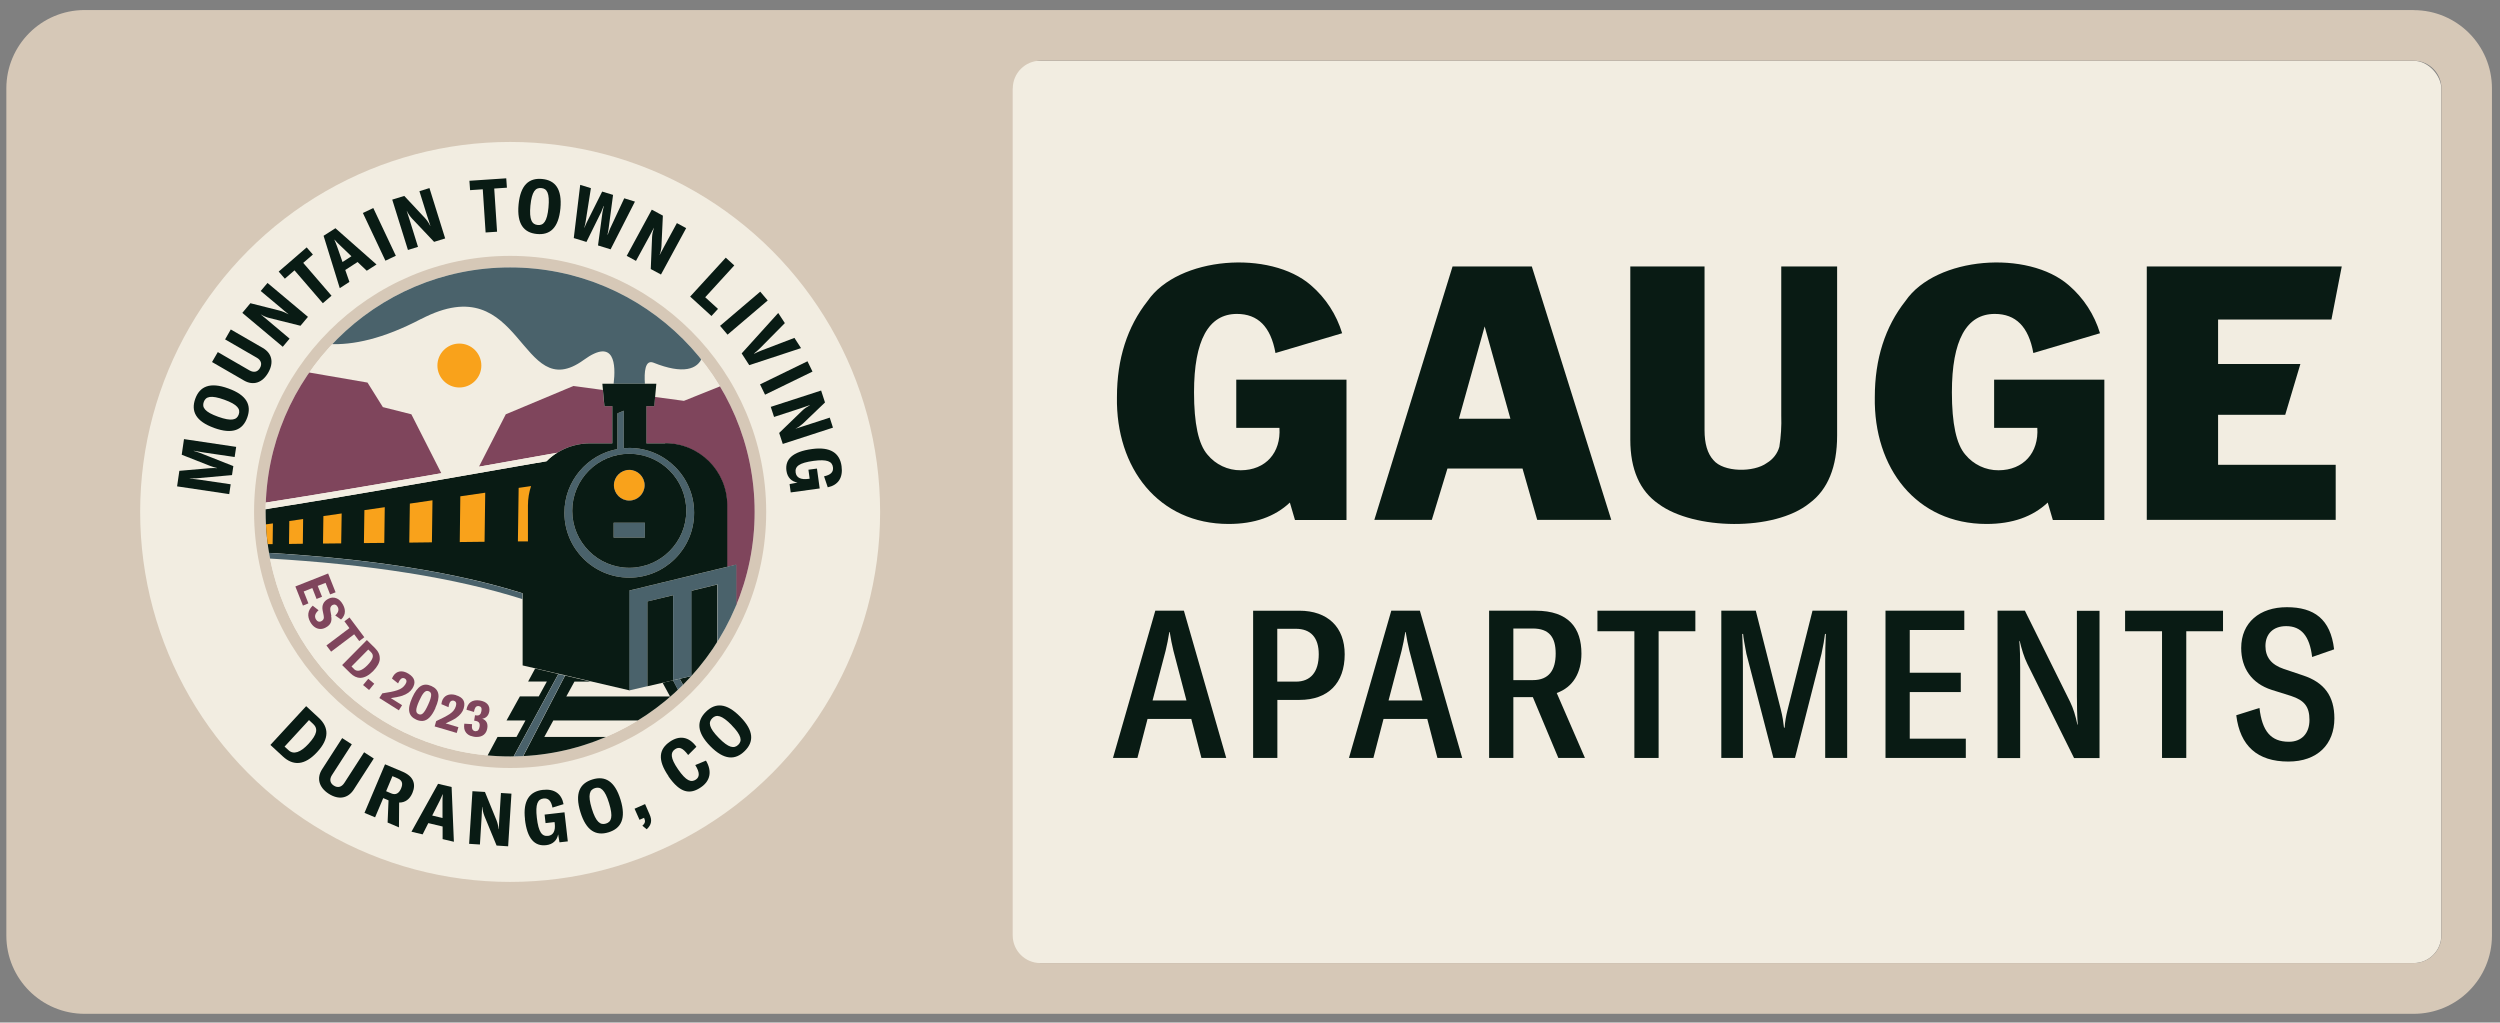 <?xml version="1.0" encoding="UTF-8"?>
<svg id="Layer_1" data-name="Layer 1" xmlns="http://www.w3.org/2000/svg" xmlns:xlink="http://www.w3.org/1999/xlink" viewBox="0 0 264 107.98">
  <rect x="0" y="0" width="264" height="107.98" fill="#808080" stroke="none"/>
  <defs>
    <style>
      .cls-1 {
        fill: none;
      }

      .cls-2 {
        clip-path: url(#clippath);
      }

      .cls-3 {
        fill: #f2ede1;
      }

      .cls-4 {
        fill: #f9a21b;
      }

      .cls-5 {
        fill: #7f455c;
      }

      .cls-6 {
        fill: #d6c8b7;
      }

      .cls-7 {
        fill: #091b14;
      }

      .cls-8 {
        fill: #4a626b;
      }
    </style>
    <clipPath id="clippath">
      <path class="cls-1" d="m53.87,28.24c14.26,0,25.82,11.56,25.82,25.82s-11.56,25.82-25.82,25.82-25.82-11.56-25.82-25.82,11.56-25.82,25.82-25.82"/>
    </clipPath>
  </defs>
  <rect class="cls-3" x="6.01" y="6.42" width="251.79" height="95.28" rx="2.93" ry="2.93"/>
  <path class="cls-6" d="m254.88,1.06H8.94C4.37,1.06.67,4.77.67,9.34v89.45c0,4.57,3.7,8.27,8.27,8.27h245.94c4.57,0,8.27-3.7,8.27-8.27V9.34c0-4.57-3.7-8.27-8.27-8.27ZM106.95,9.34c0-1.62,1.31-2.93,2.93-2.93h145.01c1.62,0,2.93,1.31,2.93,2.93v89.43c0,1.62-1.31,2.93-2.93,2.93H109.87c-1.62,0-2.93-1.31-2.93-2.93V9.34Z"/>
  <g>
    <g>
      <path class="cls-7" d="m126.87,80.04l-1.07-4.12h-4.62l-1.07,4.12h-2.58l4.47-15.55h3.02l4.47,15.55h-2.61Zm-5.17-6.07h3.59l-1.38-5.26c-.15-.64-.28-1.25-.39-1.97h-.04c-.11.72-.24,1.34-.39,1.97l-1.38,5.26Z"/>
      <path class="cls-7" d="m137.2,64.49c3.02,0,4.8,1.75,4.8,4.6,0,3.07-1.77,4.82-4.77,4.82h-2.34v6.13h-2.56v-15.55h4.88Zm-.35,7.49c1.53,0,2.41-.99,2.41-2.89,0-1.77-.85-2.69-2.43-2.69h-1.95v5.58h1.97Z"/>
      <path class="cls-7" d="m151.79,80.04l-1.07-4.12h-4.62l-1.07,4.12h-2.58l4.47-15.55h3.02l4.47,15.55h-2.61Zm-5.17-6.07h3.59l-1.38-5.26c-.15-.64-.28-1.25-.39-1.97h-.04c-.11.72-.24,1.34-.39,1.97l-1.38,5.26Z"/>
      <path class="cls-7" d="m164.56,80.04l-2.69-6.42h-2.06v6.42h-2.56v-15.55h4.91c3.5,0,4.84,1.84,4.84,4.53,0,2.01-.88,3.55-2.61,4.16l2.98,6.86h-2.8Zm-4.75-13.67v5.45h2.06c1.71,0,2.41-1.07,2.41-2.8s-.68-2.65-2.43-2.65h-2.04Z"/>
      <path class="cls-7" d="m179.03,64.49v2.17h-3.88v13.38h-2.56v-13.38h-3.9v-2.17h10.34Z"/>
      <path class="cls-7" d="m181.77,80.04v-15.55h3.64l2.63,10.38c.2.79.28,1.34.35,1.97h.07c.04-.64.13-1.18.33-1.97l2.61-10.38h3.66v15.55h-2.32v-10.16c0-.85.02-2.12.07-2.94h-.09c-.07.59-.18,1.23-.37,2.1l-2.8,11h-2.28l-2.85-11c-.18-.88-.33-1.8-.35-2.1h-.09c.04.79.07,2.08.07,2.94v10.16h-2.26Z"/>
      <path class="cls-7" d="m201.68,78h5.91v2.04h-8.48v-15.55h8.32v2.04h-5.76v4.51h5.39v2.04h-5.39v4.93Z"/>
      <path class="cls-7" d="m210.94,80.04v-15.55h2.89l4.77,9.62c.35.72.57,1.45.77,2.41h.04c-.07-.94-.09-1.95-.09-3.02v-9h2.39v15.55h-2.69l-4.93-9.94c-.35-.7-.61-1.58-.81-2.43h-.04c.07.83.09,1.77.09,2.8v9.57h-2.39Z"/>
      <path class="cls-7" d="m234.75,64.49v2.17h-3.88v13.38h-2.56v-13.38h-3.9v-2.17h10.34Z"/>
      <path class="cls-7" d="m236.15,75.53l2.45-.77c.28,2.45,1.2,3.57,3.11,3.57,1.34,0,2.17-.88,2.17-2.3s-.55-2.08-1.95-2.54l-2.04-.64c-2.12-.68-3.22-2.3-3.22-4.42,0-2.69,1.95-4.31,4.82-4.31s4.62,1.25,4.99,4.45l-2.32.81c-.26-2.23-1.16-3.26-2.74-3.26-1.38,0-2.19.83-2.19,2.1,0,1.16.61,1.97,1.91,2.41l2.08.7c2.23.74,3.29,2.19,3.29,4.53,0,2.72-1.77,4.56-4.86,4.56-3.26,0-5.1-1.64-5.5-4.88Z"/>
    </g>
    <g>
      <path class="cls-7" d="m117.95,41.92c0-4.01,1.09-7.42,3.24-10.14,3.23-4.7,12.94-5.42,17.25-1.65,1.56,1.34,2.7,3.1,3.29,5.06-1.2.36-4.86,1.44-7.04,2.09-.5-2.79-1.86-4.13-4.07-4.13-3,0-4.53,2.78-4.53,8.28,0,3.31.47,5.49,1.42,6.58.86,1.05,2.15,1.66,3.51,1.65,2.63-.01,4.26-1.85,4.09-4.48h-4.56v-5.09h11.64v14.82h-5.44c-.14-.49-.36-1.2-.54-1.84-1.59,1.5-3.75,2.26-6.46,2.26-7.41,0-11.93-5.9-11.8-13.41Z"/>
      <path class="cls-7" d="m161.76,28.14l8.39,26.76h-7.82l-1.55-5.42h-7.93l-1.65,5.42h-6.07l8.26-26.76h8.37Zm-2.26,16.08l-2.72-9.75-2.72,9.75h5.44Z"/>
      <path class="cls-7" d="m188.1,28.14h5.9v17.85c0,3.31-.98,5.72-2.92,7.15-3.72,3-12.23,2.82-15.93.08-1.99-1.37-2.99-3.65-2.99-6.79v-18.29h7.84v17.3c0,1.41.31,2.46.93,3.14,1.07,1.31,4.28,1.32,5.65.31.64-.38,1.12-.99,1.32-1.71.17-1.09.24-2.2.2-3.31v-15.73Z"/>
      <path class="cls-7" d="m197.98,41.92c0-4.01,1.09-7.42,3.24-10.14,3.23-4.7,12.94-5.42,17.25-1.65,1.56,1.34,2.7,3.1,3.29,5.06-1.2.36-4.86,1.44-7.04,2.09-.5-2.79-1.86-4.13-4.07-4.13-3,0-4.53,2.78-4.53,8.28,0,3.31.47,5.49,1.42,6.58.86,1.05,2.15,1.66,3.51,1.65,2.63-.01,4.26-1.85,4.09-4.48h-4.56v-5.09h11.64v14.82h-5.44c-.14-.49-.36-1.2-.54-1.84-1.59,1.5-3.75,2.26-6.46,2.26-7.41,0-11.93-5.9-11.8-13.41Z"/>
      <path class="cls-7" d="m234.23,33.74v4.7h8.69l-1.6,5.36h-7.09v5.28h12.42v5.82h-19.95v-26.76h20.59l-1.09,5.6h-11.97Z"/>
    </g>
  </g>
  <g>
    <g>
      <circle class="cls-3" cx="53.87" cy="54.06" r="39.07"/>
      <path class="cls-6" d="m53.87,28.24c14.26,0,25.82,11.56,25.82,25.82s-11.56,25.82-25.82,25.82-25.82-11.56-25.82-25.82,11.56-25.82,25.82-25.82m0-1.22c-14.91,0-27.04,12.13-27.04,27.04s12.13,27.04,27.04,27.04,27.04-12.13,27.04-27.04-12.13-27.04-27.04-27.04h0Z"/>
      <g class="cls-2">
        <g>
          <path class="cls-3" d="m51.36,80.02l1.18-2.2h2l.95-1.74h-2l1.41-2.54h1.99l.86-1.57h-1.98l.74-1.37-1.34-.31v-7.01c-7.02-2.24-16.12-3.68-26.91-4.3,2.14,11.25,11.52,19.94,23.11,21.05Z"/>
          <path class="cls-3" d="m57.46,77.82h7.17c1.11-.51,2.19-1.09,3.21-1.74h-9.43l-.95,1.74Z"/>
          <polygon class="cls-3" points="60.65 71.97 59.79 73.54 70.75 73.54 69.97 72.1 68.37 72.47 66.44 72.92 62.37 71.97 60.65 71.97"/>
          <path class="cls-3" d="m69.01,38.3c-.91-.36-.99,1.03-.91,2.22h1.2l-.13,1.39,3.05.41,4.04-1.62c-.63-1.05-1.33-2.05-2.1-3-.47,1.32-2.04,1.86-5.16.61Z"/>
          <path class="cls-3" d="m40.43,42.99l3.01.76,3.16,6.22c1.32-.23,2.65-.46,3.98-.7l2.83-5.53,7.14-2.99,3.11.42-.06-.66h1.2c.24-1.98.14-4.91-3.16-2.51-6.82,4.95-6.33-9.99-17.17-4.32-4.03,2.1-7.22,2.77-9.72,2.65-.86.93-1.65,1.91-2.37,2.96l6.43,1.11,1.62,2.59Zm8.07-6.72c1.28,0,2.32,1.04,2.32,2.32s-1.04,2.32-2.32,2.32-2.32-1.04-2.32-2.32,1.04-2.32,2.32-2.32Z"/>
        </g>
        <path class="cls-3" d="m72.81,71.98s0,0,.01-.01h-.02,0Z"/>
        <g>
          <path class="cls-7" d="m73.45,71.29l-.4.09-.5.12-.77.18.48.88c.19-.19.37-.38.56-.57h0s.02-.01.02-.01c.21-.22.42-.45.62-.68Z"/>
          <path class="cls-7" d="m69.97,72.1l.79,1.45h-10.96l.86-1.57h1.72l-1.52-.36-1.18-.28-4.56,8.77c.39-.02.77-.05,1.16-.08,2.96-.27,5.78-1.03,8.37-2.21h-7.17l.95-1.74h9.43c1.08-.68,2.1-1.44,3.06-2.27.28-.24.55-.48.81-.74l-.65-1.23-1.1.26Z"/>
          <path class="cls-7" d="m58.27,71.01l-1.76-.41-.74,1.37h1.98l-.86,1.57h-1.99l-1.41,2.54h2l-.95,1.74h-2l-1.18,2.2c.64.06,1.28.1,1.92.11.19,0,.39,0,.58,0,.08,0,.16,0,.24,0l4.86-8.96-.7-.16Z"/>
        </g>
        <path class="cls-8" d="m59.67,71.34l-.7-.16-4.86,8.96c.33,0,.66-.01.99-.03l4.56-8.77Z"/>
        <path class="cls-8" d="m71.77,71.68l-.71.16h0s.65,1.23.65,1.23c.18-.17.36-.34.54-.52l-.48-.88Z"/>
        <path class="cls-5" d="m31.83,53.16c-.1.02-.2.03-.3.05.1-.02.2-.03.3-.05Z"/>
        <path class="cls-5" d="m33.85,52.83c-.07.01-.14.02-.2.03.07-.01.14-.02.2-.03Z"/>
        <path class="cls-5" d="m30.83,53.32c-.11.02-.22.04-.33.05.11-.02.22-.04.33-.05Z"/>
        <path class="cls-5" d="m57.71,48.7s-.05,0-.07.01c.02,0,.05,0,.07-.01,0,0,0,0,0,0,0,0,0,0,0,0Z"/>
        <path class="cls-5" d="m58.23,48.24s.02-.02.04-.03c-.01,0-.02.02-.04.03Z"/>
        <path class="cls-5" d="m27.8,53.81h0s.04,0,.06,0c-.02,0-.04,0-.06,0Z"/>
        <path class="cls-5" d="m57.96,48.47s.02-.02.03-.03c-.01,0-.02.02-.03.03Z"/>
        <path class="cls-5" d="m29.83,53.48c-.12.02-.24.04-.36.06.12-.02.24-.04.36-.06Z"/>
        <path class="cls-5" d="m28.84,53.64c-.13.02-.25.04-.38.06.13-.02.25-.04.38-.06Z"/>
        <path class="cls-5" d="m58.52,48.02s.02-.01.03-.02c0,0-.02.01-.03.02Z"/>
        <g>
          <path class="cls-5" d="m64.65,46.82v-3.93h-.83l-.16-1.71-3.11-.42-7.14,2.99-2.83,5.53c2.74-.48,5.5-.97,8.26-1.47,1.01-.63,2.19-.99,3.47-.99h2.34Z"/>
          <path class="cls-5" d="m43.44,43.75l-3.01-.76-1.62-2.59-6.43-1.11c-2.72,3.96-4.38,8.7-4.57,13.82,5.92-.93,12.28-2,18.79-3.14l-3.16-6.22Z"/>
          <path class="cls-5" d="m69.17,41.91l-.09.98h-.83v3.93h1.97c3.62,0,6.55,2.93,6.55,6.55v6.5l.96-.23v4.95c1.42-3.22,2.21-6.77,2.21-10.52,0-4.88-1.34-9.45-3.68-13.36l-4.04,1.62-3.05-.41Z"/>
        </g>
        <path class="cls-5" d="m32.85,52.99c-.1.02-.2.03-.3.05.1-.02.2-.03.3-.05Z"/>
        <path class="cls-5" d="m34.87,52.66s-.1.02-.15.02c.05,0,.1-.02.15-.02Z"/>
        <path class="cls-5" d="m56.69,48.88s-.04,0-.06,0c.02,0,.04,0,.06,0Z"/>
        <circle class="cls-4" cx="48.51" cy="38.6" r="2.32"/>
        <path class="cls-8" d="m44.47,33.69c10.84-5.67,10.35,9.27,17.17,4.32,3.3-2.4,3.4.53,3.16,2.51h3.3c-.08-1.19,0-2.58.91-2.22,3.12,1.25,4.69.72,5.16-.61-4.78-5.92-12.1-9.71-20.3-9.71-7.56,0-14.36,3.22-19.12,8.35,2.51.13,5.7-.54,9.72-2.65Z"/>
        <rect class="cls-8" x="64.8" y="55.2" width="3.3" height="1.57"/>
        <circle class="cls-4" cx="66.45" cy="51.24" r="1.62"/>
        <path class="cls-8" d="m76.78,59.86l-10.34,2.51v10.54l1.94-.45v-8.95l2.7-.66v8.98l.71-.16.77-.18.5-.12v-9l2.7-.66v6.54c.76-1.17,1.43-2.4,2-3.69v-4.95l-.96.23Z"/>
        <path class="cls-8" d="m66.45,61c3.78,0,6.85-3.07,6.85-6.85s-3.07-6.85-6.85-6.85c-.2,0-.39.01-.58.03v-3.96l-.67.28v3.77c-3.18.59-5.6,3.38-5.6,6.73,0,3.78,3.07,6.85,6.85,6.85Zm6.02-7.06c0,3.32-2.7,6.02-6.02,6.02s-6.02-2.7-6.02-6.02,2.7-6.02,6.02-6.02,6.02,2.7,6.02,6.02Z"/>
        <g>
          <path class="cls-7" d="m70.23,46.82h-1.97v-3.93h.83l.09-.98.13-1.39h-5.7l.06.66.16,1.71h.83v3.93h-2.34c-1.27,0-2.46.36-3.47.99h0c-.1.06-.2.13-.29.19,0,0-.02.01-.03.02-.09.06-.17.12-.25.19-.01,0-.02.02-.04.03-.08.06-.16.13-.24.2-.01,0-.02.02-.03.03-.09.08-.17.15-.25.24,0,0,0,0,0,0-.02,0-.05,0-.07.01-.32.05-.63.11-.95.17-.02,0-.04,0-.06,0-7.29,1.27-14.67,2.58-21.77,3.77-.05,0-.1.02-.15.02-.29.05-.58.1-.87.15-.07.01-.14.02-.2.03-.27.04-.53.09-.8.13-.1.02-.2.03-.3.05-.24.04-.48.08-.71.12-.1.02-.2.03-.3.05-.23.04-.47.08-.7.11-.11.02-.22.04-.33.05-.22.04-.44.07-.66.11-.12.02-.24.04-.36.06-.21.03-.42.07-.63.1-.13.02-.25.04-.38.06-.2.03-.41.06-.61.1-.02,0-.04,0-.06,0,0,.08,0,.17,0,.25,0,.45.01.9.03,1.35l.19,2.05c.04.31.09.61.14.92,10.82.62,19.95,2.05,27.02,4.28v7.62l1.34.31,1.76.41.7.16.7.16,1.18.28,1.52.36,4.07.95v-10.54l10.34-2.51v-6.5c0-3.62-2.93-6.55-6.55-6.55Zm-3.78,14.18c-3.78,0-6.85-3.07-6.85-6.85,0-3.35,2.42-6.14,5.6-6.73v-3.77l.67-.28v3.96c.19-.02.39-.03.58-.03,3.78,0,6.85,3.07,6.85,6.85s-3.07,6.85-6.85,6.85Z"/>
          <path class="cls-7" d="m66.45,47.92c-3.32,0-6.02,2.7-6.02,6.02s2.7,6.02,6.02,6.02,6.02-2.7,6.02-6.02-2.7-6.02-6.02-6.02Zm0,1.7c.89,0,1.62.73,1.62,1.62s-.73,1.62-1.62,1.62-1.62-.73-1.62-1.62.73-1.62,1.62-1.62Zm1.65,7.15h-3.3v-1.57h3.3v1.57Z"/>
          <polygon class="cls-7" points="68.37 72.47 69.97 72.1 71.07 71.84 71.07 71.84 71.07 62.86 68.37 63.51 68.37 72.47"/>
          <path class="cls-7" d="m73.04,71.38l.4-.09c.83-.95,1.6-1.96,2.29-3.02v-6.54l-2.7.66v9Z"/>
        </g>
        <path class="cls-3" d="m28.46,53.7c.13-.02.25-.04.38-.06.21-.03.42-.07.63-.1.12-.02.24-.04.36-.06.22-.04.44-.07.66-.11.11-.02.22-.04.33-.05.23-.04.47-.08.7-.11.1-.02.2-.03.3-.05.24-.04.48-.08.71-.12.1-.02.2-.03.3-.05.26-.04.53-.09.8-.13.07-.01.14-.02.2-.03.29-.05.58-.1.87-.15.05,0,.1-.02.15-.02,7.09-1.19,14.48-2.5,21.77-3.77.02,0,.04,0,.06,0,.32-.06.63-.11.95-.17.02,0,.05,0,.07-.01,0,0,0,0,0,0,.08-.08.17-.16.25-.24.01,0,.02-.02.03-.03.08-.07.16-.13.24-.2.01,0,.02-.02.04-.03.08-.07.17-.13.25-.19,0,0,.02-.01.03-.02.09-.07.19-.13.29-.19h0c-2.76.49-5.52.98-8.26,1.47-1.33.23-2.66.47-3.98.7-6.52,1.13-12.87,2.21-18.79,3.14,0,.23-.01.47-.02.7.02,0,.04,0,.06,0,.2-.03.4-.06.61-.1Z"/>
        <path class="cls-8" d="m55.17,62.66c-7.07-2.23-16.2-3.66-27.02-4.28.03.2.07.39.11.59,10.8.62,19.89,2.06,26.91,4.3v-.61Z"/>
        <g>
          <g>
            <polygon class="cls-4" points="48.55 57.24 51.17 57.21 51.24 52.03 48.61 52.41 48.55 57.24"/>
            <polygon class="cls-4" points="45.67 52.83 43.28 53.18 43.22 57.3 45.61 57.27 45.67 52.83"/>
            <polygon class="cls-4" points="40.63 53.56 38.48 53.87 38.43 57.35 40.58 57.33 40.63 53.56"/>
            <polygon class="cls-4" points="36.08 54.22 34.15 54.5 34.11 57.4 36.03 57.38 36.08 54.22"/>
            <polygon class="cls-4" points="32.01 54.81 30.55 55.02 30.52 57.44 31.98 57.42 32.01 54.81"/>
            <path class="cls-4" d="m28.79,57.46l.03-2.19-.99.14c.04.69.1,1.38.19,2.05h.77Z"/>
          </g>
          <path class="cls-4" d="m56.08,51.33l-1.31.19-.08,5.65h1.06v-3.8c0-.71.12-1.4.33-2.04Z"/>
        </g>
      </g>
    </g>
    <g>
      <g>
        <path class="cls-7" d="m28.55,78.67l3.78-4.1,1.33,1.23c1.06.98,1.16,2.19-.17,3.62-1.34,1.45-2.55,1.45-3.62.46l-1.32-1.22Zm1.5.17l.43.39c.52.48,1.26.23,2.09-.67.94-1.02,1.03-1.62.49-2.12l-.43-.4-2.57,2.79Z"/>
        <path class="cls-7" d="m36.13,77.94l1.02.66-2.09,3.24c-.29.44-.22.86.19,1.12.42.27.82.16,1.11-.28l2.09-3.24,1.02.66-2.12,3.29c-.6.92-1.58,1.11-2.64.43-1.05-.68-1.29-1.66-.7-2.58l2.12-3.29Z"/>
        <path class="cls-7" d="m40.93,86.87l.1-2.35-.56-.24-.86,2.03-1.12-.47,2.17-5.13,1.83.77c1.19.5,1.46,1.32,1.06,2.26-.28.67-.78,1.02-1.4,1.01l-.02,2.62-1.2-.51Zm-.16-3.32l.54.23c.49.21.83-.01,1.05-.53.21-.51.12-.85-.38-1.06l-.54-.23-.67,1.6Z"/>
        <path class="cls-7" d="m47.69,83.11l.24,5.78-1.19-.28v-1.33s-1.51-.36-1.51-.36l-.6,1.19-1.18-.28,2.81-5.06,1.44.34Zm-2.05,3.01l1.09.26v-1.69c0-.26,0-.51.03-.81h-.02c-.11.28-.22.5-.33.73l-.77,1.51Z"/>
        <path class="cls-7" d="m49.54,89.11l.35-5.56,1.32.08,1.22,2.99c.11.28.18.55.22.94h.02c.01-.35.03-.74.06-1.11l.17-2.71,1.11.07-.35,5.56-1.22-.08-1.29-3.13c-.12-.31-.19-.62-.22-.95h-.02c-.01.29-.03.7-.05,1.07l-.18,2.9-1.12-.07Z"/>
        <path class="cls-7" d="m55.44,86.51c-.23-1.96.48-2.94,1.88-3.1,1.23-.14,1.99.42,2.19,1.51l-1.17.36c-.13-.68-.41-1.02-.94-.96-.62.07-.88.59-.71,2.04.18,1.53.54,1.98,1.19,1.91.57-.07.79-.56.7-1.32l-.02-.14-.95.11-.1-.9,2.1-.24.35,3.07-.88.1-.14-.84c-.12.63-.56,1.06-1.27,1.14-1.22.14-2.01-.69-2.24-2.74Z"/>
        <path class="cls-7" d="m61.29,85.75c-.61-1.99-.06-3.03,1.27-3.44,1.32-.41,2.36.15,2.97,2.14.61,1.99.06,3.03-1.26,3.44-1.33.41-2.37-.15-2.98-2.14Zm3.03-.93c-.44-1.45-.91-1.77-1.48-1.6-.58.18-.79.71-.35,2.16.44,1.44.91,1.77,1.5,1.59.58-.18.77-.71.33-2.15Z"/>
        <path class="cls-7" d="m67.84,87.19c.32-.29.32-.49.18-.81v-.02s-.49.21-.49.21l-.52-1.17,1.11-.49.48,1.1c.27.6.21,1.09-.31,1.56l-.46-.38Z"/>
        <path class="cls-7" d="m70.6,81.97c-1.23-1.78-.97-2.88.13-3.64,1-.69,2.01-.57,2.81.53l-.87.87c-.6-.8-.98-.89-1.4-.6-.47.33-.51.89.34,2.12s1.38,1.41,1.88,1.07c.39-.27.43-.72-.07-1.53l1.13-.47c.67,1.14.45,2.14-.52,2.81-1.16.8-2.2.64-3.45-1.16Z"/>
        <path class="cls-7" d="m75.01,78.8c-1.46-1.48-1.45-2.67-.46-3.64.99-.97,2.17-.95,3.62.53,1.46,1.48,1.45,2.67.46,3.63-.99.97-2.17.96-3.63-.53Zm2.26-2.22c-1.06-1.08-1.62-1.16-2.05-.74-.44.43-.38,1,.68,2.08,1.05,1.08,1.63,1.15,2.06.73.43-.42.36-.99-.7-2.07Z"/>
      </g>
      <g>
        <path class="cls-7" d="m24.21,52.18l-5.51-.82.24-1.64,3.22-.28c.29-.02.55-.02.76,0v-.02c-.21-.04-.45-.12-.73-.22l-3-1.18.24-1.65,5.51.82-.16,1.07-3.27-.48c-.33-.05-.73-.12-1.05-.18v.02c.2.05.42.13.66.21l3.52,1.39-.14.95-3.78.34c-.26,0-.53.02-.68,0v.02c.31.03.71.08,1.05.13l3.27.48-.15,1.02Z"/>
        <path class="cls-7" d="m22.62,45.19c-1.96-.7-2.47-1.77-2-3.08.47-1.3,1.54-1.8,3.49-1.09,1.96.7,2.47,1.77,2,3.07-.47,1.31-1.54,1.81-3.5,1.1Zm1.07-2.98c-1.42-.51-1.96-.34-2.17.23-.21.58.09,1.06,1.52,1.57,1.42.51,1.97.33,2.17-.24.2-.57-.11-1.05-1.52-1.56Z"/>
        <path class="cls-7" d="m22.39,38.23l.61-1.05,3.34,1.93c.46.26.87.18,1.11-.25.25-.43.12-.83-.34-1.09l-3.34-1.93.6-1.05,3.39,1.96c.95.55,1.19,1.52.56,2.61-.63,1.09-1.59,1.37-2.54.83l-3.39-1.96Z"/>
        <path class="cls-7" d="m29.86,36.62l-4.27-3.58.85-1.02,3.13.79c.29.08.55.19.89.38h.01c-.28-.23-.58-.47-.86-.72l-2.08-1.74.72-.85,4.27,3.58-.79.94-3.29-.82c-.32-.08-.61-.21-.9-.38h-.01c.23.19.55.45.83.69l2.22,1.87-.72.86Z"/>
        <path class="cls-7" d="m32.39,26.13l.65.75-1.02.88,2.99,3.47-.92.79-2.99-3.47-1.02.88-.65-.75,2.95-2.55Z"/>
        <path class="cls-7" d="m35.42,24.1l4.34,3.83-1.03.66-.97-.92-1.3.84.44,1.26-1.02.66-1.71-5.53,1.25-.8Zm.75,3.57l.94-.61-1.22-1.17c-.19-.18-.37-.35-.56-.58h-.02c.13.28.21.52.3.76l.56,1.6Z"/>
        <path class="cls-7" d="m40.7,27.53l-2.38-5.04,1.1-.52,2.38,5.04-1.1.52Z"/>
        <path class="cls-7" d="m43.08,26.4l-1.66-5.32,1.27-.39,2.2,2.35c.2.22.36.45.54.8h.02c-.11-.34-.23-.7-.35-1.06l-.81-2.59,1.06-.33,1.66,5.32-1.17.36-2.33-2.46c-.22-.24-.4-.51-.55-.81h-.01c.09.28.22.67.33,1.03l.86,2.77-1.07.33Z"/>
        <path class="cls-7" d="m53.46,18.83l.07.99-1.34.09.3,4.56-1.21.08-.3-4.56-1.34.09-.07-.99,3.89-.26Z"/>
        <path class="cls-7" d="m54.76,21.6c.2-2.07,1.1-2.83,2.49-2.7,1.37.13,2.12,1.04,1.93,3.11-.2,2.07-1.1,2.83-2.48,2.7-1.38-.13-2.13-1.05-1.94-3.11Zm3.16.3c.14-1.51-.16-1.99-.76-2.04-.61-.06-1,.35-1.15,1.86-.14,1.5.17,1.99.78,2.04.6.06.99-.36,1.13-1.86Z"/>
        <path class="cls-7" d="m61.93,25.55l-1.34-.41.68-5.62,1.13.35-.55,3.5c-.03.22-.09.45-.15.67h.02c.08-.19.16-.39.26-.59l1.61-3.22,1.15.35-.47,3.56c-.03.22-.07.43-.12.64h.03c.07-.21.16-.43.24-.63l1.5-3.21,1.13.35-2.57,5.04-1.33-.41.47-3.49c.04-.24.1-.47.15-.67h-.03c-.07.18-.15.4-.25.63l-1.56,3.16Z"/>
        <path class="cls-7" d="m66.17,27.04l2.66-4.9,1.17.63-.15,3.22c-.02.3-.07.58-.2.94h.01c.16-.31.34-.65.52-.98l1.3-2.39.98.53-2.66,4.9-1.08-.58.14-3.39c.02-.33.09-.64.2-.96h-.01c-.13.25-.32.61-.5.94l-1.39,2.55-.99-.54Z"/>
        <path class="cls-7" d="m72.88,31.32l3.76-4.11.9.82-3.07,3.36,1.35,1.23-.69.75-2.25-2.05Z"/>
        <path class="cls-7" d="m76.04,34.41l4.24-3.61.79.93-4.24,3.61-.79-.93Z"/>
        <path class="cls-7" d="m78.32,37.32l3.86-4.27.7,1.07-2.6,2.63c-.26.25-.44.42-.64.57l.02.03c.22-.12.44-.22.78-.35l3.45-1.32.7,1.08-5.47,1.8-.8-1.24Z"/>
        <path class="cls-7" d="m80.26,40.59l5.01-2.44.53,1.09-5.01,2.44-.53-1.09Z"/>
        <path class="cls-7" d="m81.41,42.96l5.3-1.72.41,1.26-2.33,2.23c-.22.2-.45.37-.8.55h0c.33-.1.7-.23,1.05-.34l2.58-.84.34,1.06-5.3,1.72-.38-1.16,2.44-2.36c.24-.23.5-.4.8-.56v-.02c-.28.1-.66.23-1.02.35l-2.76.9-.35-1.07Z"/>
        <path class="cls-7" d="m85.73,47.42c1.96-.27,2.95.42,3.14,1.81.17,1.23-.37,2-1.46,2.23l-.39-1.16c.68-.15,1.01-.43.94-.96-.08-.61-.61-.87-2.06-.67-1.52.21-1.97.58-1.88,1.23.08.57.58.77,1.34.67l.14-.02-.13-.95.9-.12.29,2.1-3.06.42-.12-.88.84-.16c-.63-.11-1.07-.53-1.17-1.24-.17-1.22.64-2.02,2.68-2.3Z"/>
      </g>
    </g>
    <g>
      <polygon class="cls-5" points="32.98 62.1 33.43 63.25 33.43 63.25 34 63.02 34.01 63.02 33.55 61.87 34.38 61.55 34.86 62.77 34.86 62.77 35.43 62.55 35.44 62.55 34.65 60.56 34.65 60.56 31.19 61.93 31.19 61.93 31.99 63.95 31.99 63.95 32.56 63.72 32.57 63.72 32.07 62.46 32.98 62.1"/>
      <path class="cls-5" d="m34.99,65.05l-.1-.55c-.05-.3.02-.5.22-.61.21-.11.42-.04.55.2.16.29.07.61-.26.9h0s.61.43.61.43h0s0,0,0,0c.16-.14.26-.29.33-.45,0,0,0,0,0-.01.02-.06.04-.12.06-.18,0,0,0-.01,0-.02.01-.06.02-.12.02-.19,0,0,0,0,0-.01,0-.23-.07-.48-.22-.74-.18-.32-.41-.55-.69-.65-.28-.11-.58-.08-.87.08-.48.26-.67.68-.57,1.2l.11.55c.06.3,0,.46-.23.59s-.45.05-.59-.19c-.18-.32-.09-.62.28-.96h0s-.62-.48-.62-.48h0s0,0,0,0c-.52.49-.61,1.09-.25,1.73.26.47.65.73,1.07.73.19,0,.38-.05.57-.16.5-.27.67-.64.56-1.21Z"/>
      <polygon class="cls-5" points="37.93 67.69 37.93 67.7 38.47 67.29 38.47 67.29 36.91 65.21 36.9 65.21 36.37 65.61 36.37 65.61 36.9 66.33 34.47 68.16 34.47 68.16 34.96 68.81 34.96 68.82 37.4 66.98 37.93 67.69"/>
      <path class="cls-5" d="m40.1,69.55c.02-.39-.15-.77-.5-1.11l-.86-.85h0s-2.61,2.64-2.61,2.64h0s.86.85.86.85c.33.33.69.5,1.05.5.02,0,.05,0,.07,0,.42-.03.86-.27,1.3-.72.44-.45.68-.89.7-1.3Zm-2.71,1.1l-.27-.27,1.77-1.79.28.27c.18.18.24.36.18.58-.06.22-.24.49-.56.82-.29.29-.55.47-.79.54-.24.07-.44.02-.61-.14Z"/>
      <polygon class="cls-5" points="38.89 71.68 38.34 72.34 38.34 72.34 38.97 72.86 38.97 72.87 39.52 72.2 39.52 72.2 38.89 71.68 38.89 71.68"/>
      <path class="cls-5" d="m43.55,72.7c.39-.63.26-1.14-.42-1.56-.64-.4-1.26-.31-1.61.26-.04.07-.09.16-.13.25h0s.65.52.65.52h0s.01-.03.01-.03c.05-.1.09-.19.14-.27.08-.13.17-.21.27-.25.1-.03.2-.02.3.04.2.13.22.33.05.6-.19.3-.44.49-.86.63-.38.13-.86.22-1.58.33h0s-.31.49-.31.49h0s2.06,1.3,2.06,1.3h0s.34-.54.34-.54h0s-1.19-.75-1.19-.75c.55-.09.91-.15,1.21-.25.51-.18.85-.42,1.06-.76Z"/>
      <path class="cls-5" d="m45.97,74.77c.56-1.23.43-1.95-.42-2.33-.84-.38-1.47,0-2.02,1.23-.29.64-.39,1.14-.3,1.53.08.35.32.61.72.79.21.1.41.14.59.14.03,0,.06,0,.09,0,0,0,.01,0,.02,0,.51-.05.94-.49,1.33-1.35Zm-.44-1.38c0,.22-.1.55-.32,1.03-.22.48-.39.77-.56.92-.14.12-.28.15-.45.07-.29-.13-.38-.41.07-1.41.36-.8.61-1.04.84-1.04.06,0,.12.02.18.04.17.08.24.19.24.38Z"/>
      <path class="cls-5" d="m48.14,73.4c-.73-.21-1.29.05-1.48.69-.02.08-.04.18-.05.27h0s.76.32.76.32h0s0-.03,0-.03c.02-.11.03-.21.06-.3.07-.24.2-.37.38-.37.04,0,.08,0,.12.02.23.07.3.26.21.57-.1.34-.3.59-.65.83-.33.22-.77.44-1.43.75h0s-.16.56-.16.56h0s2.33.69,2.33.69h0s.18-.61.18-.61h0s-1.35-.4-1.35-.4c.5-.23.83-.39,1.1-.57.44-.31.7-.64.81-1.02.21-.71-.06-1.16-.83-1.39Z"/>
      <path class="cls-5" d="m51.67,75.15c.05-.32-.01-.59-.19-.79-.17-.2-.45-.33-.82-.39-.38-.06-.7,0-.94.16-.25.17-.4.45-.46.82h0s.79.23.79.23h0c.07-.42.2-.62.43-.62.02,0,.05,0,.08,0,.12.02.2.07.25.15.05.09.06.21.03.37-.03.17-.08.3-.17.38-.09.08-.21.11-.35.09l-.16-.02h0s-.09.57-.09.57h0s.17.03.17.03c.17.03.28.09.35.19.07.1.08.25.05.44-.05.3-.18.45-.39.45-.03,0-.05,0-.08,0-.28-.04-.39-.3-.32-.74h0s-.82-.05-.82-.05h0s0,0,0,0c-.06.4,0,.72.19.95.02.02.04.04.06.06.01.01.02.02.03.04.04.04.09.08.14.11.01,0,.02.01.03.02.06.04.12.07.19.1,0,0,.02,0,.02,0,.07.03.15.05.24.07,0,0,0,0,0,0,.05.01.09.02.14.03.1.02.2.02.29.02.61,0,1.01-.34,1.1-.93.08-.5-.11-.84-.54-1,.4-.04.68-.33.75-.77Z"/>
    </g>
  </g>
</svg>